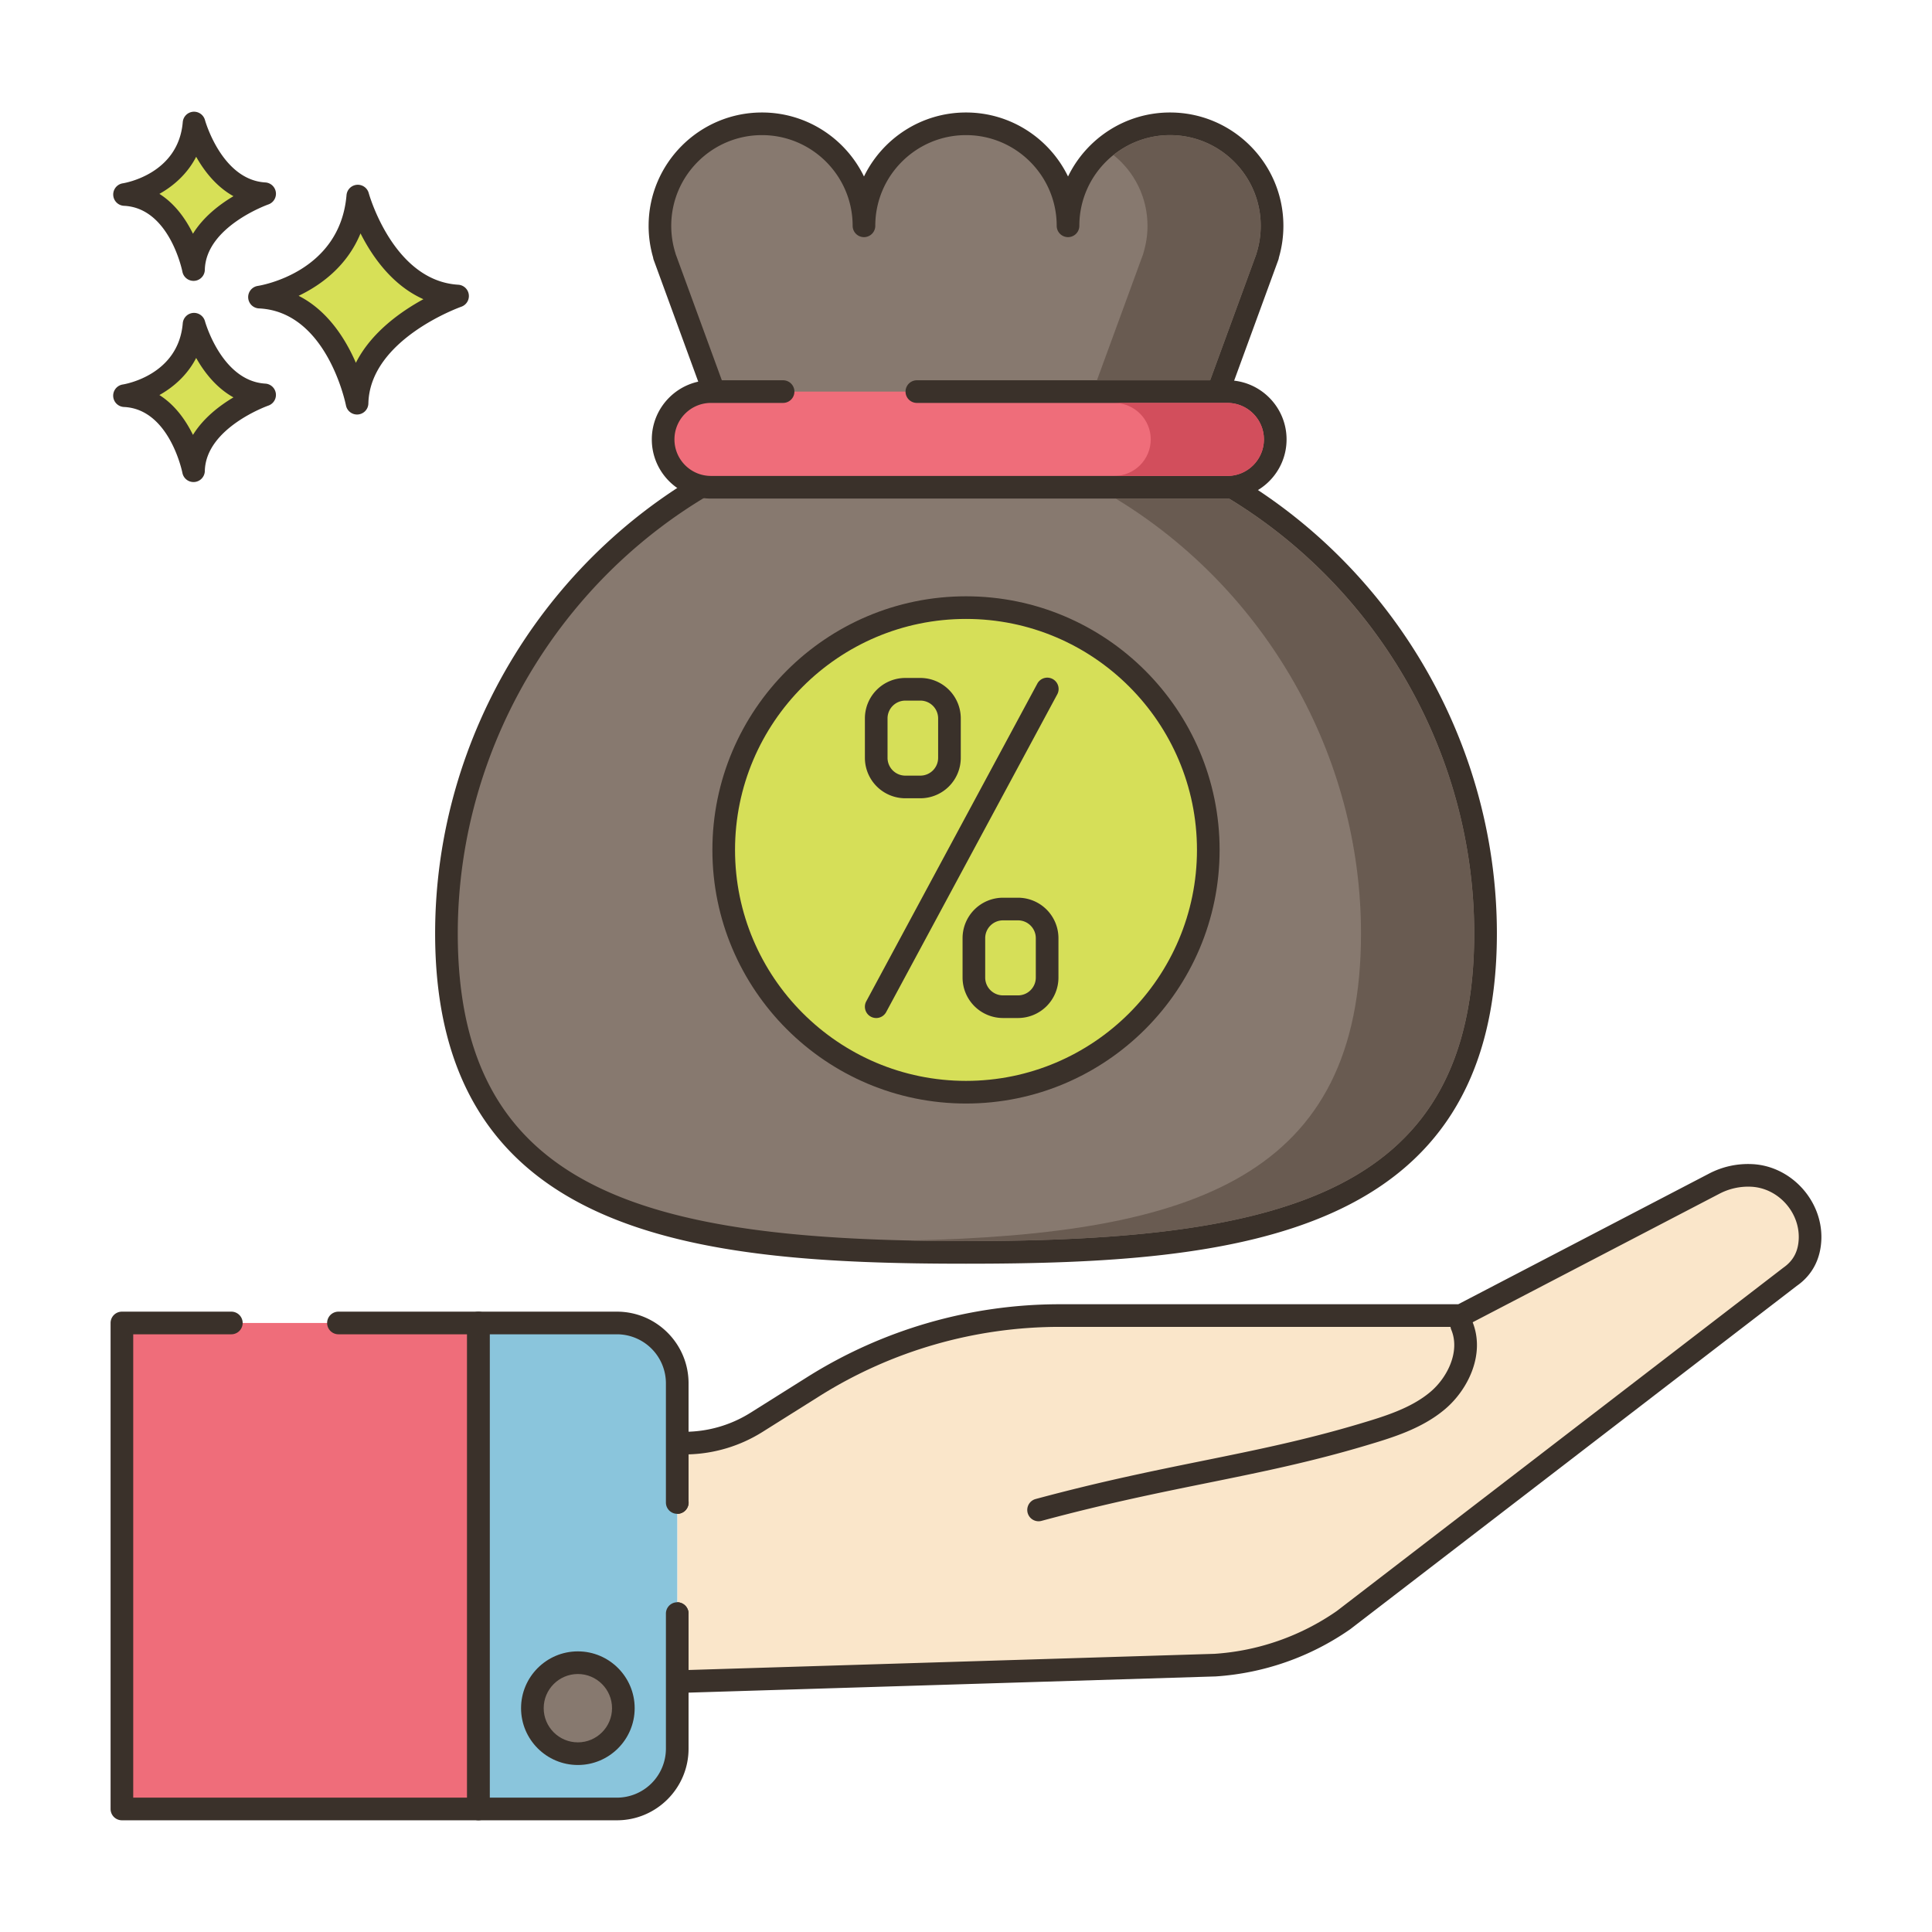 <svg xmlns="http://www.w3.org/2000/svg" viewBox="0 0 256 256"><path d="m89.75 213.811-.016-.001v9.02l71.25-2.19c6.11-.4 11.99-2.45 17.02-5.95l59.22-45.53c1.94-1.35 2.57-3.24 2.62-5.06.11-4.35-3.41-8.16-7.76-8.35-1.67-.08-3.37.28-4.93 1.09l-33.56 17.48h-53.14c-11.58 0-22.92 3.27-32.72 9.44l-7.48 4.7c-2.86 1.8-6.18 2.76-9.57 2.76h-.95v7.87l.016-.001z" fill="#fae6ca"/><path d="M89.733 224.33a1.497 1.497 0 0 1-1.5-1.5v-9.02a1.5 1.5 0 0 1 1.5-1.5 1.51 1.51 0 0 1 1.5 1.66v7.313l69.705-2.143a32.1 32.1 0 0 0 16.209-5.682l59.162-45.488c1.341-.936 1.988-2.201 2.035-3.912.089-3.537-2.808-6.657-6.326-6.811a8.2 8.2 0 0 0-4.174.923l-33.558 17.479a1.5 1.5 0 0 1-.693.169h-53.14a59.84 59.84 0 0 0-31.922 9.21l-7.48 4.701a19.44 19.44 0 0 1-9.818 2.982v6.153q.017.109.017.224a1.5 1.5 0 0 1-1.517 1.501 1.5 1.5 0 0 1-1.5-1.5v-7.87a1.5 1.5 0 0 1 1.5-1.5h.95c3.108 0 6.142-.874 8.771-2.529l7.48-4.701a62.84 62.84 0 0 1 33.519-9.67h52.772l33.233-17.311a11.13 11.13 0 0 1 5.696-1.257c5.107.223 9.317 4.75 9.188 9.886-.073 2.657-1.201 4.818-3.264 6.253l-59.162 45.488a35.2 35.2 0 0 1-17.836 6.257l-71.303 2.193q-.02.002-.044.002" fill="#3a312a"/><path d="M137.619 201.576a1.5 1.5 0 0 1-.389-2.949c8.554-2.306 15.486-3.712 22.19-5.072 6.94-1.407 13.496-2.737 20.726-4.895 3.202-.956 6.831-2.039 9.44-4.271 2.234-1.911 3.891-5.326 2.73-8.155a1.5 1.5 0 1 1 2.775-1.137c1.779 4.34-.596 9.041-3.557 11.573-3.092 2.644-7.044 3.824-10.532 4.865-7.358 2.196-13.979 3.539-20.986 4.96-6.659 1.35-13.544 2.747-22.006 5.028q-.196.053-.391.053" fill="#3a312a"/><path d="M30.653 175.301H16.154v64.397h47.25v-64.397H44.846z" fill="#ef6d7a"/><path d="M63.403 241.198h-47.25a1.5 1.5 0 0 1-1.5-1.5v-64.397a1.5 1.5 0 0 1 1.5-1.5h14.5a1.5 1.5 0 1 1 0 3h-13v61.397h44.25v-61.397H44.846a1.5 1.5 0 1 1 0-3h18.558a1.5 1.5 0 0 1 1.5 1.5v64.397a1.5 1.5 0 0 1-1.501 1.5" fill="#3a312a"/><path d="M89.737 199.089v-15.797a7.99 7.99 0 0 0-7.991-7.991H63.404v64.397h18.342a7.99 7.99 0 0 0 7.991-7.991V213.81z" fill="#8ac5dc"/><path d="M81.746 241.198H63.403a1.5 1.5 0 0 1-1.5-1.5v-64.397a1.5 1.5 0 0 1 1.5-1.5h18.343c5.233 0 9.491 4.257 9.491 9.491v15.797a1.5 1.5 0 1 1-3 0v-15.797a6.5 6.5 0 0 0-6.491-6.491H64.903v61.397h16.843a6.5 6.5 0 0 0 6.491-6.491V213.81a1.5 1.5 0 1 1 3 0v17.897c0 5.234-4.258 9.491-9.491 9.491" fill="#3a312a"/><path d="M82.598 226.343a6.028 6.028 0 1 1-12.056 0 6.028 6.028 0 0 1 12.056 0" fill="#87796f"/><path d="M76.57 233.871c-4.15 0-7.527-3.377-7.527-7.528s3.377-7.528 7.527-7.528 7.527 3.377 7.527 7.528c.001 4.151-3.376 7.528-7.527 7.528m0-12.056c-2.496 0-4.527 2.031-4.527 4.528s2.031 4.528 4.527 4.528 4.527-2.031 4.527-4.528-2.031-4.528-4.527-4.528" fill="#3a312a"/><path d="m157.836 61.631 10.136-27.705h-.022c.392-1.265.603-2.61.603-4.003 0-7.466-6.052-13.518-13.518-13.518s-13.518 6.052-13.518 13.518c0-7.466-6.052-13.518-13.518-13.518s-13.518 6.052-13.518 13.518c0-7.466-6.052-13.518-13.518-13.518s-13.518 6.052-13.518 13.518c0 1.394.212 2.738.603 4.003h-.022l10.136 27.705C75.083 72.747 59.156 96.359 59.156 123.69c0 38.021 30.822 42.259 68.843 42.259s68.843-4.238 68.843-42.259c.001-27.332-15.926-50.943-39.006-62.059" fill="#87796f"/><path d="M128 167.448c-35.593 0-70.343-3.379-70.343-43.759 0-26.405 15.12-50.907 38.635-62.808l-9.674-26.44a1.5 1.5 0 0 1-.079-.328 15 15 0 0 1-.594-4.19c0-8.281 6.737-15.018 15.019-15.018 5.938 0 11.082 3.464 13.518 8.478 2.436-5.014 7.58-8.478 13.519-8.478s11.083 3.464 13.519 8.478c2.436-5.014 7.579-8.478 13.518-8.478 8.28 0 15.018 6.737 15.018 15.018 0 1.428-.2 2.84-.596 4.199a1.4 1.4 0 0 1-.077.32l-9.674 26.44c23.516 11.901 38.636 36.403 38.636 62.808-.002 40.379-34.752 43.758-70.345 43.758m-38.478-133.8 10.049 27.467a1.5 1.5 0 0 1-.757 1.867c-23.18 11.165-38.157 34.993-38.157 60.707 0 34.089 24.692 40.759 67.343 40.759s67.343-6.669 67.343-40.759c0-25.714-14.978-49.543-38.158-60.707a1.5 1.5 0 0 1-.757-1.867l10.051-27.47q.015-.082.04-.163c.355-1.148.535-2.346.535-3.56 0-6.627-5.391-12.018-12.018-12.018s-12.018 5.391-12.018 12.018a1.5 1.5 0 1 1-3 0c0-6.627-5.392-12.018-12.019-12.018s-12.019 5.391-12.019 12.018a1.5 1.5 0 1 1-3 0c0-6.627-5.391-12.018-12.018-12.018s-12.019 5.391-12.019 12.018c0 1.212.181 2.41.536 3.56q.03.084.043.166" fill="#3a312a"/><circle cx="128" cy="112.618" fill="#d6df58" r="32.105"/><path d="M128 146.223c-18.53 0-33.605-15.075-33.605-33.605S109.47 79.013 128 79.013s33.605 15.075 33.605 33.605S146.53 146.223 128 146.223m0-64.211c-16.876 0-30.605 13.729-30.605 30.605 0 16.875 13.729 30.605 30.605 30.605s30.605-13.73 30.605-30.605S144.876 82.012 128 82.012" fill="#3a312a"/><path d="M103.762 51.89h-9.558c-3.5 0-6.336 2.837-6.336 6.337s2.837 6.336 6.336 6.336h68.435a6.336 6.336 0 0 0 0-12.673h-41.152z" fill="#ef6d7a"/><path d="M162.64 66.063H94.205c-4.321 0-7.837-3.516-7.837-7.837s3.516-7.837 7.837-7.837h9.558a1.5 1.5 0 1 1 0 3h-9.558c-2.667 0-4.837 2.17-4.837 4.837s2.17 4.837 4.837 4.837h68.435c2.667 0 4.837-2.17 4.837-4.837s-2.17-4.837-4.837-4.837h-41.151a1.5 1.5 0 1 1 0-3h41.151c4.321 0 7.837 3.516 7.837 7.837s-3.516 7.837-7.837 7.837m-46.538 68.831a1.5 1.5 0 0 1-1.319-2.212l22.647-42.06a1.5 1.5 0 1 1 2.64 1.422l-22.647 42.06a1.5 1.5 0 0 1-1.321.79m5.849-29.119h-1.991a5.363 5.363 0 0 1-5.357-5.357V95.19a5.363 5.363 0 0 1 5.357-5.357h1.991a5.363 5.363 0 0 1 5.357 5.357v5.227a5.36 5.36 0 0 1-5.357 5.358m-1.991-12.941a2.36 2.36 0 0 0-2.357 2.357v5.227a2.36 2.36 0 0 0 2.357 2.357h1.991a2.36 2.36 0 0 0 2.357-2.357V95.19a2.36 2.36 0 0 0-2.357-2.357zm14.933 42.059h-1.991a5.363 5.363 0 0 1-5.357-5.357v-5.227a5.363 5.363 0 0 1 5.357-5.357h1.991a5.363 5.363 0 0 1 5.357 5.357v5.227a5.363 5.363 0 0 1-5.357 5.357m-1.992-12.941a2.36 2.36 0 0 0-2.357 2.357v5.227a2.36 2.36 0 0 0 2.357 2.357h1.991a2.36 2.36 0 0 0 2.357-2.357v-5.227a2.36 2.36 0 0 0-2.357-2.357z" fill="#3a312a"/><path d="M47.411 25.979s3.408 12.659 13.222 13.246c0 0-13.1 4.525-13.321 14.202 0 0-2.578-13.572-12.925-14.059 0 0 12.05-1.826 13.024-13.389" fill="#d7e057"/><path d="M47.311 54.926a1.5 1.5 0 0 1-1.473-1.217c-.023-.124-2.494-12.417-11.521-12.842a1.5 1.5 0 0 1-.155-2.982c.441-.069 10.894-1.817 11.754-12.033a1.501 1.501 0 0 1 2.943-.265c.031.116 3.259 11.626 11.863 12.141a1.501 1.501 0 0 1 .402 2.915c-.121.042-12.118 4.31-12.313 12.819a1.5 1.5 0 0 1-1.5 1.464M39.57 39.197c3.878 1.969 6.229 5.746 7.586 8.877 2.027-4.021 5.942-6.787 8.949-8.427-4.134-1.842-6.783-5.651-8.334-8.722-1.792 4.359-5.27 6.867-8.201 8.272" fill="#3a312a"/><path d="M25.712 42.959s2.411 8.954 9.352 9.369c0 0-9.266 3.201-9.422 10.045 0 0-1.824-9.6-9.142-9.944 0 .001 8.524-1.291 9.212-9.47" fill="#d7e057"/><path d="M25.642 63.874a1.5 1.5 0 0 1-1.473-1.22c-.016-.082-1.704-8.442-7.739-8.726a1.5 1.5 0 0 1-.155-2.982c.296-.047 7.363-1.243 7.942-8.114a1.5 1.5 0 0 1 1.361-1.368 1.506 1.506 0 0 1 1.582 1.102c.021.079 2.227 7.92 7.993 8.265a1.5 1.5 0 0 1 .4 2.915c-.081.028-8.282 2.952-8.412 8.662a1.5 1.5 0 0 1-1.499 1.466m-4.52-11.528c2.107 1.333 3.523 3.395 4.447 5.28 1.376-2.232 3.516-3.872 5.365-4.972-2.287-1.27-3.885-3.35-4.941-5.224-1.174 2.286-3.015 3.875-4.871 4.916" fill="#3a312a"/><path d="M25.712 16.302s2.411 8.954 9.352 9.37c0 0-9.266 3.201-9.422 10.045 0 0-1.824-9.6-9.142-9.944 0-.001 8.524-1.292 9.212-9.471" fill="#d7e057"/><path d="M25.642 37.217a1.5 1.5 0 0 1-1.473-1.22c-.016-.082-1.704-8.442-7.739-8.726a1.5 1.5 0 0 1-.155-2.981c.296-.047 7.363-1.243 7.942-8.114a1.5 1.5 0 0 1 1.361-1.368 1.506 1.506 0 0 1 1.582 1.102c.021.079 2.227 7.92 7.993 8.265a1.5 1.5 0 0 1 .4 2.916c-.081.028-8.282 2.952-8.412 8.662a1.5 1.5 0 0 1-1.376 1.461zm-4.52-11.528c2.107 1.333 3.523 3.395 4.447 5.28 1.376-2.233 3.516-3.872 5.365-4.972-2.287-1.269-3.885-3.35-4.941-5.224-1.174 2.286-3.015 3.875-4.871 4.916" fill="#3a312a"/><path d="M167.05 29.922c0 1.22-.18 2.41-.53 3.56-.02.05-.03.11-.04.16l-6.13 16.75h-15l6.13-16.75c.01-.05.02-.11.04-.16.35-1.15.53-2.34.53-3.56 0-3.79-1.76-7.18-4.51-9.38 2.06-1.65 4.66-2.64 7.5-2.64 6.62 0 12.01 5.39 12.01 12.02m-4.23 36.13c-.06 0-.12.01-.18.01h-14.8c19.93 12.11 32.5 34.08 32.5 57.63 0 32.04-21.81 39.86-59.84 40.68 2.43.06 4.93.08 7.5.08 42.65 0 67.34-6.67 67.34-40.76 0-23.56-12.58-45.53-32.52-57.64" fill="#695b51"/><path d="M167.48 58.222c0 2.67-2.17 4.84-4.84 4.84h-15c2.67 0 4.84-2.17 4.84-4.84 0-2.66-2.17-4.83-4.84-4.83h15c2.67 0 4.84 2.17 4.84 4.83" fill="#d24e5c"/></svg>